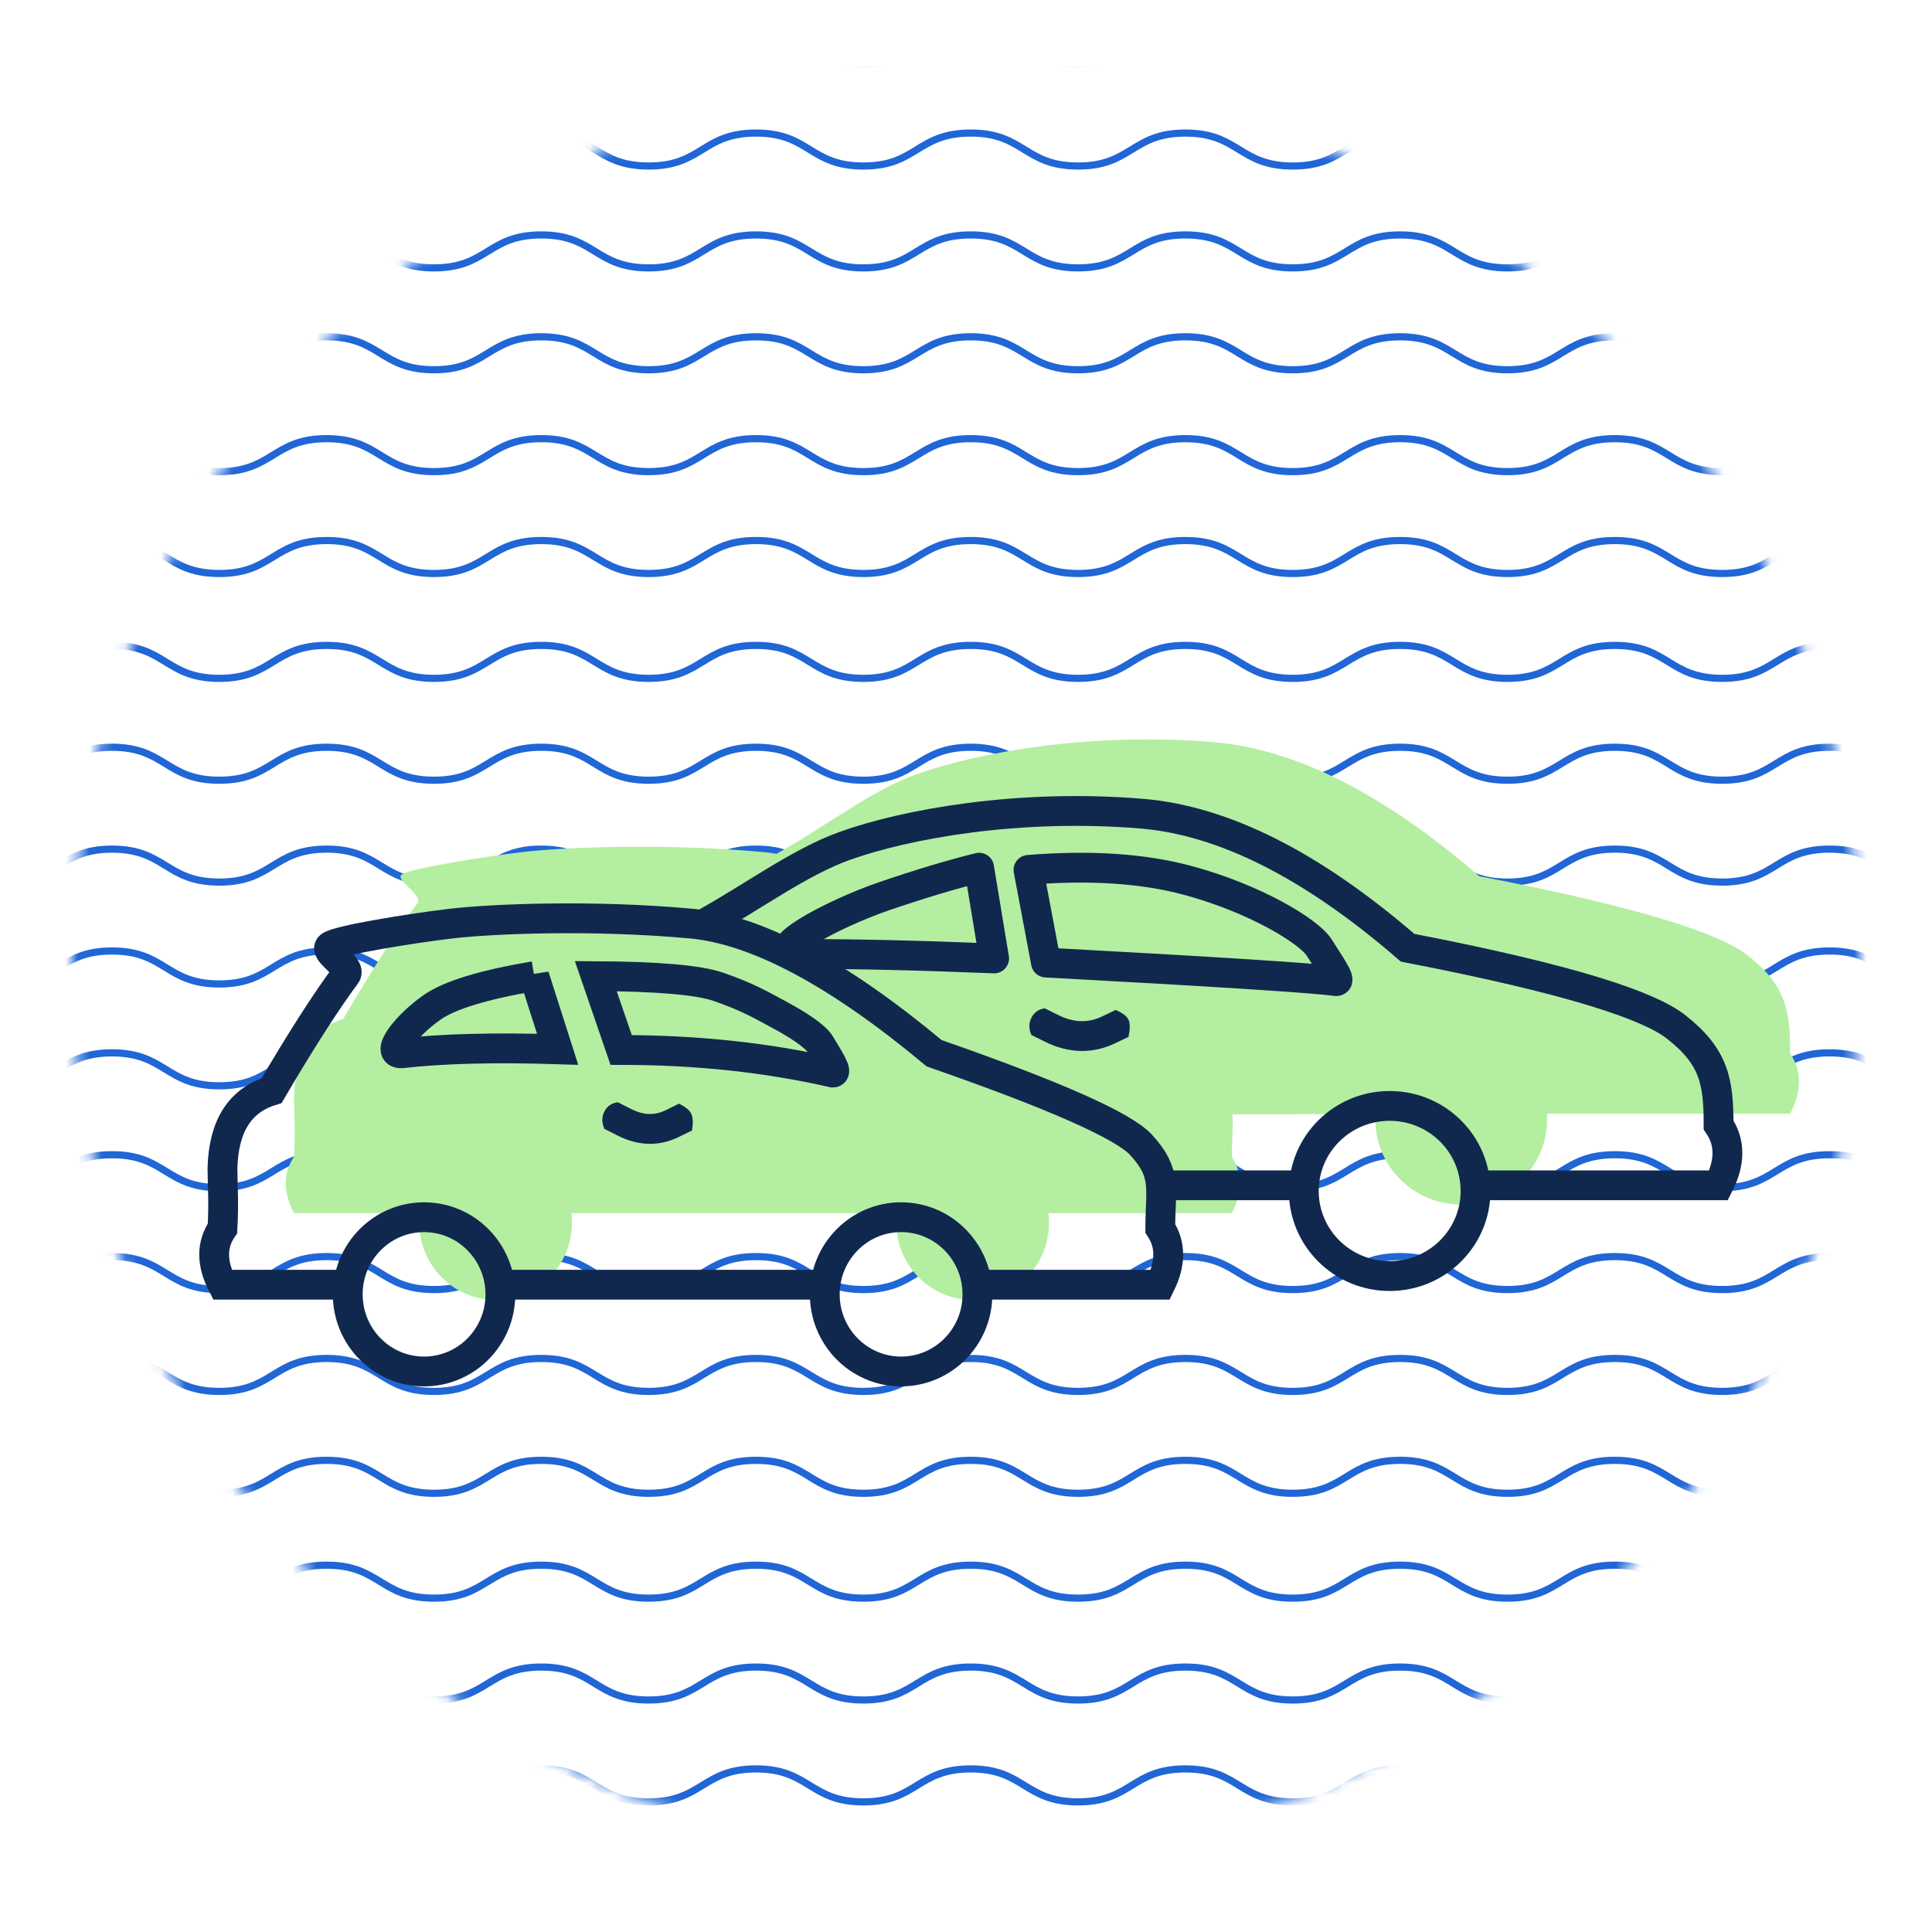 <svg width="162" height="162" xmlns="http://www.w3.org/2000/svg" xmlns:xlink="http://www.w3.org/1999/xlink"><defs><circle id="a" cx="75" cy="75" r="75"/></defs><g fill="none" fill-rule="evenodd"><g transform="translate(6 6)"><mask id="b" fill="#fff"><use xlink:href="#a"/></mask><g mask="url(#b)" stroke="#2066D6" stroke-width=".6"><path d="M-32.616-3.384c4.502 0 4.502 2.763 9.002 2.763 4.501 0 4.501-2.763 9.002-2.763 4.5 0 4.5 2.763 9.002 2.763 4.5 0 4.5-2.763 9-2.763s4.5 2.763 8.999 2.763c4.5 0 4.5-2.763 9-2.763 4.501 0 4.501 2.763 9.002 2.763 4.5 0 4.5-2.763 9-2.763s4.5 2.763 9 2.763 4.5-2.763 9.002-2.763c4.5 0 4.5 2.763 9 2.763s4.5-2.763 9.001-2.763c4.5 0 4.5 2.763 9.001 2.763 4.5 0 4.5-2.763 9-2.763 4.502 0 4.502 2.763 9.003 2.763 4.5 0 4.5-2.763 9.001-2.763 4.501 0 4.501 2.763 9.003 2.763 4.5 0 4.5-2.763 9-2.763 4.502 0 4.502 2.763 9.003 2.763s4.501-2.763 9.002-2.763 4.501 2.763 9.002 2.763c4.502 0 4.502-2.763 9.003-2.763 4.5 0 4.5 2.763 9.002 2.763 4.5 0 4.5-2.763 9.002-2.763 4.502 0 4.502 2.763 9.003 2.763 4.502 0 4.502-2.763 9.003-2.763s4.501 2.763 9.003 2.763c4.501 0 4.501-2.763 9.002-2.763s4.501 2.763 9.003 2.763c4.501 0 4.501-2.763 9.003-2.763s4.502 2.763 9.004 2.763c4.501 0 4.501-2.763 9.003-2.763s4.502 2.763 9.003 2.763 4.501-2.763 9.002-2.763c4.5 0 4.5 2.763 9.002 2.763 4.501 0 4.501-2.763 9.003-2.763s4.502 2.763 9.004 2.763c4.501 0 4.501-2.763 9.003-2.763s4.502 2.763 9.003 2.763c4.502 0 4.502-2.763 9.004-2.763s4.502 2.763 9.005 2.763c4.501 0 4.501-2.763 9.003-2.763s4.502 2.763 9.005 2.763c4.503 0 4.503-2.763 9.006-2.763 4.504 0 4.504 2.763 9.008 2.763 4.503 0 4.503-2.763 9.007-2.763M-32.616 5.157c4.502 0 4.502 2.764 9.002 2.764 4.501 0 4.501-2.764 9.002-2.764 4.5 0 4.5 2.764 9.002 2.764 4.5 0 4.5-2.764 9-2.764s4.5 2.764 8.999 2.764c4.5 0 4.5-2.764 9-2.764 4.501 0 4.501 2.764 9.002 2.764 4.5 0 4.5-2.764 9-2.764s4.5 2.764 9 2.764 4.5-2.764 9.002-2.764c4.5 0 4.5 2.764 9 2.764s4.5-2.764 9.001-2.764c4.5 0 4.5 2.764 9.001 2.764 4.5 0 4.5-2.764 9-2.764 4.502 0 4.502 2.764 9.003 2.764 4.5 0 4.5-2.764 9.001-2.764 4.501 0 4.501 2.764 9.003 2.764 4.5 0 4.5-2.764 9-2.764 4.502 0 4.502 2.764 9.003 2.764s4.501-2.764 9.002-2.764 4.501 2.764 9.002 2.764c4.502 0 4.502-2.764 9.003-2.764 4.5 0 4.5 2.764 9.002 2.764 4.5 0 4.5-2.764 9.002-2.764 4.502 0 4.502 2.764 9.003 2.764 4.502 0 4.502-2.764 9.003-2.764s4.501 2.764 9.003 2.764c4.501 0 4.501-2.764 9.002-2.764s4.501 2.764 9.003 2.764c4.501 0 4.501-2.764 9.003-2.764s4.502 2.764 9.004 2.764c4.501 0 4.501-2.764 9.003-2.764s4.502 2.764 9.003 2.764 4.501-2.764 9.002-2.764c4.5 0 4.5 2.764 9.002 2.764 4.501 0 4.501-2.764 9.003-2.764s4.502 2.764 9.004 2.764c4.501 0 4.501-2.764 9.003-2.764s4.502 2.764 9.003 2.764c4.502 0 4.502-2.764 9.004-2.764s4.502 2.764 9.005 2.764c4.501 0 4.501-2.764 9.003-2.764s4.502 2.764 9.005 2.764c4.503 0 4.503-2.764 9.006-2.764 4.504 0 4.504 2.764 9.008 2.764 4.503 0 4.503-2.764 9.007-2.764M-32.616 13.699c4.502 0 4.502 2.763 9.002 2.763 4.501 0 4.501-2.763 9.002-2.763 4.5 0 4.5 2.763 9.002 2.763 4.5 0 4.5-2.763 9-2.763s4.5 2.763 8.999 2.763c4.5 0 4.5-2.763 9-2.763 4.501 0 4.501 2.763 9.002 2.763 4.5 0 4.5-2.763 9-2.763s4.5 2.763 9 2.763 4.5-2.763 9.002-2.763c4.5 0 4.5 2.763 9 2.763s4.5-2.763 9.001-2.763c4.5 0 4.5 2.763 9.001 2.763 4.5 0 4.5-2.763 9-2.763 4.502 0 4.502 2.763 9.003 2.763 4.5 0 4.5-2.763 9.001-2.763 4.501 0 4.501 2.763 9.003 2.763 4.5 0 4.5-2.763 9-2.763 4.502 0 4.502 2.763 9.003 2.763s4.501-2.763 9.002-2.763 4.501 2.763 9.002 2.763c4.502 0 4.502-2.763 9.003-2.763 4.5 0 4.5 2.763 9.002 2.763 4.5 0 4.5-2.763 9.002-2.763 4.502 0 4.502 2.763 9.003 2.763 4.502 0 4.502-2.763 9.003-2.763s4.501 2.763 9.003 2.763c4.501 0 4.501-2.763 9.002-2.763s4.501 2.763 9.003 2.763c4.501 0 4.501-2.763 9.003-2.763s4.502 2.763 9.004 2.763c4.501 0 4.501-2.763 9.003-2.763s4.502 2.763 9.003 2.763 4.501-2.763 9.002-2.763c4.5 0 4.5 2.763 9.002 2.763 4.501 0 4.501-2.763 9.003-2.763s4.502 2.763 9.004 2.763c4.501 0 4.501-2.763 9.003-2.763s4.502 2.763 9.003 2.763c4.502 0 4.502-2.763 9.004-2.763s4.502 2.763 9.005 2.763c4.501 0 4.501-2.763 9.003-2.763s4.502 2.763 9.005 2.763c4.503 0 4.503-2.763 9.006-2.763 4.504 0 4.504 2.763 9.008 2.763 4.503 0 4.503-2.763 9.007-2.763M-32.616 22.24c4.502 0 4.502 2.764 9.002 2.764 4.501 0 4.501-2.763 9.002-2.763 4.5 0 4.5 2.763 9.002 2.763 4.5 0 4.5-2.763 9-2.763s4.5 2.763 8.999 2.763c4.5 0 4.5-2.763 9-2.763 4.501 0 4.501 2.763 9.002 2.763 4.5 0 4.5-2.763 9-2.763s4.5 2.763 9 2.763 4.5-2.763 9.002-2.763c4.5 0 4.5 2.763 9 2.763s4.5-2.763 9.001-2.763c4.5 0 4.5 2.763 9.001 2.763 4.5 0 4.5-2.763 9-2.763 4.502 0 4.502 2.763 9.003 2.763 4.5 0 4.5-2.763 9.001-2.763 4.501 0 4.501 2.763 9.003 2.763 4.5 0 4.5-2.763 9-2.763 4.502 0 4.502 2.763 9.003 2.763s4.501-2.763 9.002-2.763 4.501 2.763 9.002 2.763c4.502 0 4.502-2.763 9.003-2.763 4.5 0 4.5 2.763 9.002 2.763 4.5 0 4.5-2.763 9.002-2.763 4.502 0 4.502 2.763 9.003 2.763 4.502 0 4.502-2.763 9.003-2.763s4.501 2.763 9.003 2.763c4.501 0 4.501-2.763 9.002-2.763s4.501 2.763 9.003 2.763c4.501 0 4.501-2.763 9.003-2.763s4.502 2.763 9.004 2.763c4.501 0 4.501-2.763 9.003-2.763s4.502 2.763 9.003 2.763 4.501-2.763 9.002-2.763c4.5 0 4.5 2.763 9.002 2.763 4.501 0 4.501-2.763 9.003-2.763s4.502 2.763 9.004 2.763c4.501 0 4.501-2.763 9.003-2.763s4.502 2.763 9.003 2.763c4.502 0 4.502-2.763 9.004-2.763s4.502 2.763 9.005 2.763c4.501 0 4.501-2.763 9.003-2.763s4.502 2.763 9.005 2.763c4.503 0 4.503-2.763 9.006-2.763 4.504 0 4.504 2.763 9.008 2.763 4.503 0 4.503-2.763 9.007-2.763M-32.616 30.782c4.502 0 4.502 2.764 9.002 2.764 4.501 0 4.501-2.764 9.002-2.764 4.5 0 4.5 2.764 9.002 2.764 4.5 0 4.5-2.764 9-2.764s4.5 2.764 8.999 2.764c4.5 0 4.5-2.764 9-2.764 4.501 0 4.501 2.764 9.002 2.764 4.5 0 4.5-2.764 9-2.764s4.5 2.764 9 2.764 4.5-2.764 9.002-2.764c4.5 0 4.5 2.764 9 2.764s4.5-2.764 9.001-2.764c4.5 0 4.5 2.764 9.001 2.764 4.5 0 4.5-2.764 9-2.764 4.502 0 4.502 2.764 9.003 2.764 4.5 0 4.5-2.764 9.001-2.764 4.501 0 4.501 2.764 9.003 2.764 4.5 0 4.5-2.764 9-2.764 4.502 0 4.502 2.764 9.003 2.764s4.501-2.764 9.002-2.764 4.501 2.764 9.002 2.764c4.502 0 4.502-2.764 9.003-2.764 4.5 0 4.5 2.764 9.002 2.764 4.5 0 4.5-2.764 9.002-2.764 4.502 0 4.502 2.764 9.003 2.764 4.502 0 4.502-2.764 9.003-2.764s4.501 2.764 9.003 2.764c4.501 0 4.501-2.764 9.002-2.764s4.501 2.764 9.003 2.764c4.501 0 4.501-2.764 9.003-2.764s4.502 2.764 9.004 2.764c4.501 0 4.501-2.764 9.003-2.764s4.502 2.764 9.003 2.764 4.501-2.764 9.002-2.764c4.5 0 4.5 2.764 9.002 2.764 4.501 0 4.501-2.764 9.003-2.764s4.502 2.764 9.004 2.764c4.501 0 4.501-2.764 9.003-2.764s4.502 2.764 9.003 2.764c4.502 0 4.502-2.764 9.004-2.764s4.502 2.764 9.005 2.764c4.501 0 4.501-2.764 9.003-2.764s4.502 2.764 9.005 2.764c4.503 0 4.503-2.764 9.006-2.764 4.504 0 4.504 2.764 9.008 2.764 4.503 0 4.503-2.764 9.007-2.764M-32.616 39.324c4.502 0 4.502 2.763 9.002 2.763 4.501 0 4.501-2.763 9.002-2.763 4.5 0 4.5 2.763 9.002 2.763 4.5 0 4.5-2.763 9-2.763s4.5 2.763 8.999 2.763c4.5 0 4.5-2.763 9-2.763 4.501 0 4.501 2.763 9.002 2.763 4.5 0 4.5-2.763 9-2.763s4.5 2.763 9 2.763 4.5-2.763 9.002-2.763c4.5 0 4.5 2.763 9 2.763s4.5-2.763 9.001-2.763c4.5 0 4.5 2.763 9.001 2.763 4.5 0 4.5-2.763 9-2.763 4.502 0 4.502 2.763 9.003 2.763 4.5 0 4.5-2.763 9.001-2.763 4.501 0 4.501 2.763 9.003 2.763 4.5 0 4.5-2.763 9-2.763 4.502 0 4.502 2.763 9.003 2.763s4.501-2.763 9.002-2.763 4.501 2.763 9.002 2.763c4.502 0 4.502-2.763 9.003-2.763 4.5 0 4.5 2.763 9.002 2.763 4.5 0 4.5-2.763 9.002-2.763 4.502 0 4.502 2.763 9.003 2.763 4.502 0 4.502-2.763 9.003-2.763s4.501 2.763 9.003 2.763c4.501 0 4.501-2.763 9.002-2.763s4.501 2.763 9.003 2.763c4.501 0 4.501-2.763 9.003-2.763s4.502 2.763 9.004 2.763c4.501 0 4.501-2.763 9.003-2.763s4.502 2.763 9.003 2.763 4.501-2.763 9.002-2.763c4.5 0 4.5 2.763 9.002 2.763 4.501 0 4.501-2.763 9.003-2.763s4.502 2.763 9.004 2.763c4.501 0 4.501-2.763 9.003-2.763s4.502 2.763 9.003 2.763c4.502 0 4.502-2.763 9.004-2.763s4.502 2.763 9.005 2.763c4.501 0 4.501-2.763 9.003-2.763s4.502 2.763 9.005 2.763c4.503 0 4.503-2.763 9.006-2.763 4.504 0 4.504 2.763 9.008 2.763 4.503 0 4.503-2.763 9.007-2.763M-32.616 48.117c4.502 0 4.502 2.763 9.002 2.763 4.501 0 4.501-2.763 9.002-2.763 4.5 0 4.5 2.763 9.002 2.763 4.5 0 4.5-2.763 9-2.763s4.5 2.763 8.999 2.763c4.5 0 4.5-2.763 9-2.763 4.501 0 4.501 2.763 9.002 2.763 4.5 0 4.5-2.763 9-2.763s4.5 2.763 9 2.763 4.5-2.763 9.002-2.763c4.5 0 4.5 2.763 9 2.763s4.5-2.763 9.001-2.763c4.5 0 4.5 2.763 9.001 2.763 4.5 0 4.5-2.763 9-2.763 4.502 0 4.502 2.763 9.003 2.763 4.5 0 4.5-2.763 9.001-2.763 4.501 0 4.501 2.763 9.003 2.763 4.5 0 4.5-2.763 9-2.763 4.502 0 4.502 2.763 9.003 2.763s4.501-2.763 9.002-2.763 4.501 2.763 9.002 2.763c4.502 0 4.502-2.763 9.003-2.763 4.5 0 4.5 2.763 9.002 2.763 4.5 0 4.5-2.763 9.002-2.763 4.502 0 4.502 2.763 9.003 2.763 4.502 0 4.502-2.763 9.003-2.763s4.501 2.763 9.003 2.763c4.501 0 4.501-2.763 9.002-2.763s4.501 2.763 9.003 2.763c4.501 0 4.501-2.763 9.003-2.763s4.502 2.763 9.004 2.763c4.501 0 4.501-2.763 9.003-2.763s4.502 2.763 9.003 2.763 4.501-2.763 9.002-2.763c4.5 0 4.5 2.763 9.002 2.763 4.501 0 4.501-2.763 9.003-2.763s4.502 2.763 9.004 2.763c4.501 0 4.501-2.763 9.003-2.763s4.502 2.763 9.003 2.763c4.502 0 4.502-2.763 9.004-2.763s4.502 2.763 9.005 2.763c4.501 0 4.501-2.763 9.003-2.763s4.502 2.763 9.005 2.763c4.503 0 4.503-2.763 9.006-2.763 4.504 0 4.504 2.763 9.008 2.763 4.503 0 4.503-2.763 9.007-2.763M-32.616 56.658c4.502 0 4.502 2.764 9.002 2.764 4.501 0 4.501-2.764 9.002-2.764 4.5 0 4.5 2.764 9.002 2.764 4.5 0 4.5-2.764 9-2.764s4.5 2.764 8.999 2.764c4.5 0 4.5-2.764 9-2.764 4.501 0 4.501 2.764 9.002 2.764 4.5 0 4.5-2.764 9-2.764s4.5 2.764 9 2.764 4.5-2.764 9.002-2.764c4.5 0 4.5 2.764 9 2.764s4.5-2.764 9.001-2.764c4.5 0 4.5 2.764 9.001 2.764 4.5 0 4.5-2.764 9-2.764 4.502 0 4.502 2.764 9.003 2.764 4.5 0 4.5-2.764 9.001-2.764 4.501 0 4.501 2.764 9.003 2.764 4.5 0 4.5-2.764 9-2.764 4.502 0 4.502 2.764 9.003 2.764s4.501-2.764 9.002-2.764 4.501 2.764 9.002 2.764c4.502 0 4.502-2.764 9.003-2.764 4.5 0 4.5 2.764 9.002 2.764 4.5 0 4.5-2.764 9.002-2.764 4.502 0 4.502 2.764 9.003 2.764 4.502 0 4.502-2.764 9.003-2.764s4.501 2.764 9.003 2.764c4.501 0 4.501-2.764 9.002-2.764s4.501 2.764 9.003 2.764c4.501 0 4.501-2.764 9.003-2.764s4.502 2.764 9.004 2.764c4.501 0 4.501-2.764 9.003-2.764s4.502 2.764 9.003 2.764 4.501-2.764 9.002-2.764c4.5 0 4.5 2.764 9.002 2.764 4.501 0 4.501-2.764 9.003-2.764s4.502 2.764 9.004 2.764c4.501 0 4.501-2.764 9.003-2.764s4.502 2.764 9.003 2.764c4.502 0 4.502-2.764 9.004-2.764s4.502 2.764 9.005 2.764c4.501 0 4.501-2.764 9.003-2.764s4.502 2.764 9.005 2.764c4.503 0 4.503-2.764 9.006-2.764 4.504 0 4.504 2.764 9.008 2.764 4.503 0 4.503-2.764 9.007-2.764M-32.616 125.242c4.502 0 4.502 2.764 9.002 2.764 4.501 0 4.501-2.764 9.002-2.764 4.5 0 4.5 2.764 9.002 2.764 4.5 0 4.5-2.764 9-2.764s4.5 2.764 8.999 2.764c4.5 0 4.5-2.764 9-2.764 4.501 0 4.501 2.764 9.002 2.764 4.5 0 4.5-2.764 9-2.764s4.5 2.764 9 2.764 4.5-2.764 9.002-2.764c4.5 0 4.5 2.764 9 2.764s4.5-2.764 9.001-2.764c4.5 0 4.5 2.764 9.001 2.764 4.5 0 4.5-2.764 9-2.764 4.502 0 4.502 2.764 9.003 2.764 4.5 0 4.5-2.764 9.001-2.764 4.501 0 4.501 2.764 9.003 2.764 4.5 0 4.5-2.764 9-2.764 4.502 0 4.502 2.764 9.003 2.764s4.501-2.764 9.002-2.764 4.501 2.764 9.002 2.764c4.502 0 4.502-2.764 9.003-2.764 4.5 0 4.5 2.764 9.002 2.764 4.5 0 4.5-2.764 9.002-2.764 4.502 0 4.502 2.764 9.003 2.764 4.502 0 4.502-2.764 9.003-2.764s4.501 2.764 9.003 2.764c4.501 0 4.501-2.764 9.002-2.764s4.501 2.764 9.003 2.764c4.501 0 4.501-2.764 9.003-2.764s4.502 2.764 9.004 2.764c4.501 0 4.501-2.764 9.003-2.764s4.502 2.764 9.003 2.764 4.501-2.764 9.002-2.764c4.5 0 4.5 2.764 9.002 2.764 4.501 0 4.501-2.764 9.003-2.764s4.502 2.764 9.004 2.764c4.501 0 4.501-2.764 9.003-2.764s4.502 2.764 9.003 2.764c4.502 0 4.502-2.764 9.004-2.764s4.502 2.764 9.005 2.764c4.501 0 4.501-2.764 9.003-2.764s4.502 2.764 9.005 2.764c4.503 0 4.503-2.764 9.006-2.764 4.504 0 4.504 2.764 9.008 2.764 4.503 0 4.503-2.764 9.007-2.764M-32.616 65.2c4.502 0 4.502 2.763 9.002 2.763 4.501 0 4.501-2.763 9.002-2.763 4.5 0 4.5 2.763 9.002 2.763 4.5 0 4.5-2.763 9-2.763s4.5 2.763 8.999 2.763c4.5 0 4.5-2.763 9-2.763 4.501 0 4.501 2.763 9.002 2.763 4.5 0 4.5-2.763 9-2.763s4.5 2.763 9 2.763 4.5-2.763 9.002-2.763c4.5 0 4.5 2.763 9 2.763s4.5-2.763 9.001-2.763c4.5 0 4.5 2.763 9.001 2.763 4.5 0 4.5-2.763 9-2.763 4.502 0 4.502 2.763 9.003 2.763 4.5 0 4.5-2.763 9.001-2.763 4.501 0 4.501 2.763 9.003 2.763 4.5 0 4.5-2.763 9-2.763 4.502 0 4.502 2.763 9.003 2.763s4.501-2.763 9.002-2.763 4.501 2.763 9.002 2.763c4.502 0 4.502-2.763 9.003-2.763 4.5 0 4.5 2.763 9.002 2.763 4.5 0 4.5-2.763 9.002-2.763 4.502 0 4.502 2.763 9.003 2.763 4.502 0 4.502-2.763 9.003-2.763s4.501 2.763 9.003 2.763c4.501 0 4.501-2.763 9.002-2.763s4.501 2.763 9.003 2.763c4.501 0 4.501-2.763 9.003-2.763s4.502 2.763 9.004 2.763c4.501 0 4.501-2.763 9.003-2.763s4.502 2.763 9.003 2.763 4.501-2.763 9.002-2.763c4.5 0 4.5 2.763 9.002 2.763 4.501 0 4.501-2.763 9.003-2.763s4.502 2.763 9.004 2.763c4.501 0 4.501-2.763 9.003-2.763s4.502 2.763 9.003 2.763c4.502 0 4.502-2.763 9.004-2.763s4.502 2.763 9.005 2.763c4.501 0 4.501-2.763 9.003-2.763s4.502 2.763 9.005 2.763c4.503 0 4.503-2.763 9.006-2.763 4.504 0 4.504 2.763 9.008 2.763 4.503 0 4.503-2.763 9.007-2.763M-32.616 133.784c4.502 0 4.502 2.763 9.002 2.763 4.501 0 4.501-2.763 9.002-2.763 4.5 0 4.5 2.763 9.002 2.763 4.5 0 4.5-2.763 9-2.763s4.5 2.763 8.999 2.763c4.5 0 4.5-2.763 9-2.763 4.501 0 4.501 2.763 9.002 2.763 4.5 0 4.5-2.763 9-2.763s4.5 2.763 9 2.763 4.5-2.763 9.002-2.763c4.5 0 4.5 2.763 9 2.763s4.5-2.763 9.001-2.763c4.5 0 4.5 2.763 9.001 2.763 4.5 0 4.5-2.763 9-2.763 4.502 0 4.502 2.763 9.003 2.763 4.5 0 4.5-2.763 9.001-2.763 4.501 0 4.501 2.763 9.003 2.763 4.5 0 4.5-2.763 9-2.763 4.502 0 4.502 2.763 9.003 2.763s4.501-2.763 9.002-2.763 4.501 2.763 9.002 2.763c4.502 0 4.502-2.763 9.003-2.763 4.5 0 4.5 2.763 9.002 2.763 4.5 0 4.5-2.763 9.002-2.763 4.502 0 4.502 2.763 9.003 2.763 4.502 0 4.502-2.763 9.003-2.763s4.501 2.763 9.003 2.763c4.501 0 4.501-2.763 9.002-2.763s4.501 2.763 9.003 2.763c4.501 0 4.501-2.763 9.003-2.763s4.502 2.763 9.004 2.763c4.501 0 4.501-2.763 9.003-2.763s4.502 2.763 9.003 2.763 4.501-2.763 9.002-2.763c4.5 0 4.5 2.763 9.002 2.763 4.501 0 4.501-2.763 9.003-2.763s4.502 2.763 9.004 2.763c4.501 0 4.501-2.763 9.003-2.763s4.502 2.763 9.003 2.763c4.502 0 4.502-2.763 9.004-2.763s4.502 2.763 9.005 2.763c4.501 0 4.501-2.763 9.003-2.763s4.502 2.763 9.005 2.763c4.503 0 4.503-2.763 9.006-2.763 4.504 0 4.504 2.763 9.008 2.763 4.503 0 4.503-2.763 9.007-2.763M-32.616 73.741c4.502 0 4.502 2.764 9.002 2.764 4.501 0 4.501-2.764 9.002-2.764 4.5 0 4.5 2.764 9.002 2.764 4.5 0 4.5-2.764 9-2.764s4.5 2.764 8.999 2.764c4.5 0 4.5-2.764 9-2.764 4.501 0 4.501 2.764 9.002 2.764 4.5 0 4.5-2.764 9-2.764s4.5 2.764 9 2.764 4.5-2.764 9.002-2.764c4.5 0 4.5 2.764 9 2.764s4.5-2.764 9.001-2.764c4.5 0 4.5 2.764 9.001 2.764 4.5 0 4.5-2.764 9-2.764 4.502 0 4.502 2.764 9.003 2.764 4.5 0 4.5-2.764 9.001-2.764 4.501 0 4.501 2.764 9.003 2.764 4.5 0 4.5-2.764 9-2.764 4.502 0 4.502 2.764 9.003 2.764s4.501-2.764 9.002-2.764 4.501 2.764 9.002 2.764c4.502 0 4.502-2.764 9.003-2.764 4.5 0 4.5 2.764 9.002 2.764 4.5 0 4.5-2.764 9.002-2.764 4.502 0 4.502 2.764 9.003 2.764 4.502 0 4.502-2.764 9.003-2.764s4.501 2.764 9.003 2.764c4.501 0 4.501-2.764 9.002-2.764s4.501 2.764 9.003 2.764c4.501 0 4.501-2.764 9.003-2.764s4.502 2.764 9.004 2.764c4.501 0 4.501-2.764 9.003-2.764s4.502 2.764 9.003 2.764 4.501-2.764 9.002-2.764c4.5 0 4.5 2.764 9.002 2.764 4.501 0 4.501-2.764 9.003-2.764s4.502 2.764 9.004 2.764c4.501 0 4.501-2.764 9.003-2.764s4.502 2.764 9.003 2.764c4.502 0 4.502-2.764 9.004-2.764s4.502 2.764 9.005 2.764c4.501 0 4.501-2.764 9.003-2.764s4.502 2.764 9.005 2.764c4.503 0 4.503-2.764 9.006-2.764 4.504 0 4.504 2.764 9.008 2.764 4.503 0 4.503-2.764 9.007-2.764M-32.616 142.325c4.502 0 4.502 2.764 9.002 2.764 4.501 0 4.501-2.764 9.002-2.764 4.5 0 4.5 2.764 9.002 2.764 4.5 0 4.5-2.764 9-2.764s4.5 2.764 8.999 2.764c4.5 0 4.5-2.764 9-2.764 4.501 0 4.501 2.764 9.002 2.764 4.5 0 4.5-2.764 9-2.764s4.5 2.764 9 2.764 4.5-2.764 9.002-2.764c4.5 0 4.5 2.764 9 2.764s4.5-2.764 9.001-2.764c4.5 0 4.5 2.764 9.001 2.764 4.5 0 4.5-2.764 9-2.764 4.502 0 4.502 2.764 9.003 2.764 4.5 0 4.5-2.764 9.001-2.764 4.501 0 4.501 2.764 9.003 2.764 4.5 0 4.5-2.764 9-2.764 4.502 0 4.502 2.764 9.003 2.764s4.501-2.764 9.002-2.764 4.501 2.764 9.002 2.764c4.502 0 4.502-2.764 9.003-2.764 4.5 0 4.5 2.764 9.002 2.764 4.5 0 4.5-2.764 9.002-2.764 4.502 0 4.502 2.764 9.003 2.764 4.502 0 4.502-2.764 9.003-2.764s4.501 2.764 9.003 2.764c4.501 0 4.501-2.764 9.002-2.764s4.501 2.764 9.003 2.764c4.501 0 4.501-2.764 9.003-2.764s4.502 2.764 9.004 2.764c4.501 0 4.501-2.764 9.003-2.764s4.502 2.764 9.003 2.764 4.501-2.764 9.002-2.764c4.5 0 4.5 2.764 9.002 2.764 4.501 0 4.501-2.764 9.003-2.764s4.502 2.764 9.004 2.764c4.501 0 4.501-2.764 9.003-2.764s4.502 2.764 9.003 2.764c4.502 0 4.502-2.764 9.004-2.764s4.502 2.764 9.005 2.764c4.501 0 4.501-2.764 9.003-2.764s4.502 2.764 9.005 2.764c4.503 0 4.503-2.764 9.006-2.764 4.504 0 4.504 2.764 9.008 2.764 4.503 0 4.503-2.764 9.007-2.764M-32.616 82.283c4.502 0 4.502 2.763 9.002 2.763 4.501 0 4.501-2.763 9.002-2.763 4.5 0 4.5 2.763 9.002 2.763 4.5 0 4.5-2.763 9-2.763s4.5 2.763 8.999 2.763c4.5 0 4.5-2.763 9-2.763 4.501 0 4.501 2.763 9.002 2.763 4.5 0 4.5-2.763 9-2.763s4.5 2.763 9 2.763 4.5-2.763 9.002-2.763c4.5 0 4.5 2.763 9 2.763s4.5-2.763 9.001-2.763c4.5 0 4.5 2.763 9.001 2.763 4.5 0 4.5-2.763 9-2.763 4.502 0 4.502 2.763 9.003 2.763 4.5 0 4.5-2.763 9.001-2.763 4.501 0 4.501 2.763 9.003 2.763 4.5 0 4.5-2.763 9-2.763 4.502 0 4.502 2.763 9.003 2.763s4.501-2.763 9.002-2.763 4.501 2.763 9.002 2.763c4.502 0 4.502-2.763 9.003-2.763 4.5 0 4.5 2.763 9.002 2.763 4.5 0 4.5-2.763 9.002-2.763 4.502 0 4.502 2.763 9.003 2.763 4.502 0 4.502-2.763 9.003-2.763s4.501 2.763 9.003 2.763c4.501 0 4.501-2.763 9.002-2.763s4.501 2.763 9.003 2.763c4.501 0 4.501-2.763 9.003-2.763s4.502 2.763 9.004 2.763c4.501 0 4.501-2.763 9.003-2.763s4.502 2.763 9.003 2.763 4.501-2.763 9.002-2.763c4.5 0 4.5 2.763 9.002 2.763 4.501 0 4.501-2.763 9.003-2.763s4.502 2.763 9.004 2.763c4.501 0 4.501-2.763 9.003-2.763s4.502 2.763 9.003 2.763c4.502 0 4.502-2.763 9.004-2.763s4.502 2.763 9.005 2.763c4.501 0 4.501-2.763 9.003-2.763s4.502 2.763 9.005 2.763c4.503 0 4.503-2.763 9.006-2.763 4.504 0 4.504 2.763 9.008 2.763 4.503 0 4.503-2.763 9.007-2.763M-32.616 150.867c4.502 0 4.502 2.763 9.002 2.763 4.501 0 4.501-2.763 9.002-2.763 4.5 0 4.5 2.763 9.002 2.763 4.5 0 4.5-2.763 9-2.763s4.5 2.763 8.999 2.763c4.5 0 4.5-2.763 9-2.763 4.501 0 4.501 2.763 9.002 2.763 4.5 0 4.5-2.763 9-2.763s4.5 2.763 9 2.763 4.5-2.763 9.002-2.763c4.5 0 4.5 2.763 9 2.763s4.5-2.763 9.001-2.763c4.5 0 4.5 2.763 9.001 2.763 4.5 0 4.5-2.763 9-2.763 4.502 0 4.502 2.763 9.003 2.763 4.5 0 4.5-2.763 9.001-2.763 4.501 0 4.501 2.763 9.003 2.763 4.5 0 4.5-2.763 9-2.763 4.502 0 4.502 2.763 9.003 2.763s4.501-2.763 9.002-2.763 4.501 2.763 9.002 2.763c4.502 0 4.502-2.763 9.003-2.763 4.5 0 4.5 2.763 9.002 2.763 4.5 0 4.5-2.763 9.002-2.763 4.502 0 4.502 2.763 9.003 2.763 4.502 0 4.502-2.763 9.003-2.763s4.501 2.763 9.003 2.763c4.501 0 4.501-2.763 9.002-2.763s4.501 2.763 9.003 2.763c4.501 0 4.501-2.763 9.003-2.763s4.502 2.763 9.004 2.763c4.501 0 4.501-2.763 9.003-2.763s4.502 2.763 9.003 2.763 4.501-2.763 9.002-2.763c4.5 0 4.5 2.763 9.002 2.763 4.501 0 4.501-2.763 9.003-2.763s4.502 2.763 9.004 2.763c4.501 0 4.501-2.763 9.003-2.763s4.502 2.763 9.003 2.763c4.502 0 4.502-2.763 9.004-2.763s4.502 2.763 9.005 2.763c4.501 0 4.501-2.763 9.003-2.763s4.502 2.763 9.005 2.763c4.503 0 4.503-2.763 9.006-2.763 4.504 0 4.504 2.763 9.008 2.763 4.503 0 4.503-2.763 9.007-2.763M-32.616 90.825c4.502 0 4.502 2.763 9.002 2.763 4.501 0 4.501-2.763 9.002-2.763 4.5 0 4.5 2.763 9.002 2.763 4.5 0 4.5-2.763 9-2.763s4.5 2.763 8.999 2.763c4.5 0 4.5-2.763 9-2.763 4.501 0 4.501 2.763 9.002 2.763 4.5 0 4.5-2.763 9-2.763s4.5 2.763 9 2.763 4.5-2.763 9.002-2.763c4.5 0 4.5 2.763 9 2.763s4.5-2.763 9.001-2.763c4.5 0 4.5 2.763 9.001 2.763 4.5 0 4.5-2.763 9-2.763 4.502 0 4.502 2.763 9.003 2.763 4.5 0 4.5-2.763 9.001-2.763 4.501 0 4.501 2.763 9.003 2.763 4.5 0 4.5-2.763 9-2.763 4.502 0 4.502 2.763 9.003 2.763s4.501-2.763 9.002-2.763 4.501 2.763 9.002 2.763c4.502 0 4.502-2.763 9.003-2.763 4.5 0 4.5 2.763 9.002 2.763 4.5 0 4.5-2.763 9.002-2.763 4.502 0 4.502 2.763 9.003 2.763 4.502 0 4.502-2.763 9.003-2.763s4.501 2.763 9.003 2.763c4.501 0 4.501-2.763 9.002-2.763s4.501 2.763 9.003 2.763c4.501 0 4.501-2.763 9.003-2.763s4.502 2.763 9.004 2.763c4.501 0 4.501-2.763 9.003-2.763s4.502 2.763 9.003 2.763 4.501-2.763 9.002-2.763c4.5 0 4.5 2.763 9.002 2.763 4.501 0 4.501-2.763 9.003-2.763s4.502 2.763 9.004 2.763c4.501 0 4.501-2.763 9.003-2.763s4.502 2.763 9.003 2.763c4.502 0 4.502-2.763 9.004-2.763s4.502 2.763 9.005 2.763c4.501 0 4.501-2.763 9.003-2.763s4.502 2.763 9.005 2.763c4.503 0 4.503-2.763 9.006-2.763 4.504 0 4.504 2.763 9.008 2.763 4.503 0 4.503-2.763 9.007-2.763M-32.616 99.366c4.502 0 4.502 2.764 9.002 2.764 4.501 0 4.501-2.764 9.002-2.764 4.5 0 4.5 2.764 9.002 2.764 4.5 0 4.5-2.764 9-2.764s4.5 2.764 8.999 2.764c4.5 0 4.5-2.764 9-2.764 4.501 0 4.501 2.764 9.002 2.764 4.5 0 4.5-2.764 9-2.764s4.5 2.764 9 2.764 4.5-2.764 9.002-2.764c4.5 0 4.5 2.764 9 2.764s4.5-2.764 9.001-2.764c4.5 0 4.5 2.764 9.001 2.764 4.5 0 4.5-2.764 9-2.764 4.502 0 4.502 2.764 9.003 2.764 4.5 0 4.5-2.764 9.001-2.764 4.501 0 4.501 2.764 9.003 2.764 4.5 0 4.5-2.764 9-2.764 4.502 0 4.502 2.764 9.003 2.764s4.501-2.764 9.002-2.764 4.501 2.764 9.002 2.764c4.502 0 4.502-2.764 9.003-2.764 4.5 0 4.5 2.764 9.002 2.764 4.5 0 4.5-2.764 9.002-2.764 4.502 0 4.502 2.764 9.003 2.764 4.502 0 4.502-2.764 9.003-2.764s4.501 2.764 9.003 2.764c4.501 0 4.501-2.764 9.002-2.764s4.501 2.764 9.003 2.764c4.501 0 4.501-2.764 9.003-2.764s4.502 2.764 9.004 2.764c4.501 0 4.501-2.764 9.003-2.764s4.502 2.764 9.003 2.764 4.501-2.764 9.002-2.764c4.5 0 4.5 2.764 9.002 2.764 4.501 0 4.501-2.764 9.003-2.764s4.502 2.764 9.004 2.764c4.501 0 4.501-2.764 9.003-2.764s4.502 2.764 9.003 2.764c4.502 0 4.502-2.764 9.004-2.764s4.502 2.764 9.005 2.764c4.501 0 4.501-2.764 9.003-2.764s4.502 2.764 9.005 2.764c4.503 0 4.503-2.764 9.006-2.764 4.504 0 4.504 2.764 9.008 2.764 4.503 0 4.503-2.764 9.007-2.764M-32.616 107.908c4.502 0 4.502 2.763 9.002 2.763 4.501 0 4.501-2.763 9.002-2.763 4.5 0 4.5 2.763 9.002 2.763 4.5 0 4.5-2.763 9-2.763s4.5 2.763 8.999 2.763c4.5 0 4.5-2.763 9-2.763 4.501 0 4.501 2.763 9.002 2.763 4.5 0 4.5-2.763 9-2.763s4.5 2.763 9 2.763 4.5-2.763 9.002-2.763c4.5 0 4.5 2.763 9 2.763s4.5-2.763 9.001-2.763c4.5 0 4.5 2.763 9.001 2.763 4.5 0 4.5-2.763 9-2.763 4.502 0 4.502 2.763 9.003 2.763 4.5 0 4.5-2.763 9.001-2.763 4.501 0 4.501 2.763 9.003 2.763 4.5 0 4.5-2.763 9-2.763 4.502 0 4.502 2.763 9.003 2.763s4.501-2.763 9.002-2.763 4.501 2.763 9.002 2.763c4.502 0 4.502-2.763 9.003-2.763 4.5 0 4.5 2.763 9.002 2.763 4.5 0 4.5-2.763 9.002-2.763 4.502 0 4.502 2.763 9.003 2.763 4.502 0 4.502-2.763 9.003-2.763s4.501 2.763 9.003 2.763c4.501 0 4.501-2.763 9.002-2.763s4.501 2.763 9.003 2.763c4.501 0 4.501-2.763 9.003-2.763s4.502 2.763 9.004 2.763c4.501 0 4.501-2.763 9.003-2.763s4.502 2.763 9.003 2.763 4.501-2.763 9.002-2.763c4.5 0 4.5 2.763 9.002 2.763 4.501 0 4.501-2.763 9.003-2.763s4.502 2.763 9.004 2.763c4.501 0 4.501-2.763 9.003-2.763s4.502 2.763 9.003 2.763c4.502 0 4.502-2.763 9.004-2.763s4.502 2.763 9.005 2.763c4.501 0 4.501-2.763 9.003-2.763s4.502 2.763 9.005 2.763c4.503 0 4.503-2.763 9.006-2.763 4.504 0 4.504 2.763 9.008 2.763 4.503 0 4.503-2.763 9.007-2.763M-32.616 116.45c4.502 0 4.502 2.763 9.002 2.763 4.501 0 4.501-2.764 9.002-2.764 4.5 0 4.5 2.764 9.002 2.764 4.5 0 4.5-2.764 9-2.764s4.5 2.764 8.999 2.764c4.5 0 4.5-2.764 9-2.764 4.501 0 4.501 2.764 9.002 2.764 4.5 0 4.5-2.764 9-2.764s4.5 2.764 9 2.764 4.5-2.764 9.002-2.764c4.5 0 4.5 2.764 9 2.764s4.5-2.764 9.001-2.764c4.5 0 4.5 2.764 9.001 2.764 4.5 0 4.5-2.764 9-2.764 4.502 0 4.502 2.764 9.003 2.764 4.5 0 4.5-2.764 9.001-2.764 4.501 0 4.501 2.764 9.003 2.764 4.5 0 4.5-2.764 9-2.764 4.502 0 4.502 2.764 9.003 2.764s4.501-2.764 9.002-2.764 4.501 2.764 9.002 2.764c4.502 0 4.502-2.764 9.003-2.764 4.5 0 4.5 2.764 9.002 2.764 4.5 0 4.5-2.764 9.002-2.764 4.502 0 4.502 2.764 9.003 2.764 4.502 0 4.502-2.764 9.003-2.764s4.501 2.764 9.003 2.764c4.501 0 4.501-2.764 9.002-2.764s4.501 2.764 9.003 2.764c4.501 0 4.501-2.764 9.003-2.764s4.502 2.764 9.004 2.764c4.501 0 4.501-2.764 9.003-2.764s4.502 2.764 9.003 2.764 4.501-2.764 9.002-2.764c4.5 0 4.5 2.764 9.002 2.764 4.501 0 4.501-2.764 9.003-2.764s4.502 2.764 9.004 2.764c4.501 0 4.501-2.764 9.003-2.764s4.502 2.764 9.003 2.764c4.502 0 4.502-2.764 9.004-2.764s4.502 2.764 9.005 2.764c4.501 0 4.501-2.764 9.003-2.764s4.502 2.764 9.005 2.764c4.503 0 4.503-2.764 9.006-2.764 4.504 0 4.504 2.764 9.008 2.764 4.503 0 4.503-2.764 9.007-2.764"/></g></g><g fill="#B4EEA1"><g transform="translate(23.958 71)"><path d="M24.06 30.723H50.91 24.061zm40.076 0h15.198c.888-1.794.888-3.367 0-4.718 0-3.385.6-4.577-1.6-6.993-1.466-1.61-7.253-4.175-17.361-7.695C52.288 4.577 45.497.952 40 .445c-8.246-.76-16.74-.401-20.133 0-3.393.402-9.43 1.383-10.131 1.885-.63.452 1.813 1.72 1.314 2.393-1.691 2.281-3.77 5.524-6.237 9.729-2.659.815-4.03 2.985-4.117 6.51 0 1.357.13 2.828 0 5.043-.928 1.351-.928 2.924 0 4.718h10.213"/><ellipse cx="17.6" cy="31.532" rx="6.4" ry="6.468"/><ellipse cx="57.6" cy="31.532" rx="6.4" ry="6.468"/></g><g transform="translate(64.958 62)"><path d="M65.422 31.39h19.724c.988-1.924.988-3.611 0-5.06 0-3.63-.352-5.727-3.603-8.255-2.167-1.686-8.378-3.887-22.472-6.604C51.076 4.548 43.649.8 36.79.228c-10.287-.86-19.798.858-24.941 2.71C8.046 4.305 4.182 7.372 0 9.68V31.5l65.422-.11z"/><ellipse cx="57.567" cy="31.866" rx="7.2" ry="7.134"/></g></g><g transform="translate(17.958 77)"><path d="M24.06 30.723H50.91 24.061zm40.076 0h15.198c.888-1.794.888-3.367 0-4.718 0-3.385.6-4.577-1.6-6.993-1.466-1.61-7.253-4.175-17.361-7.695C52.288 4.577 45.497.952 40 .445c-8.246-.76-16.74-.401-20.133 0-3.393.402-9.43 1.383-10.131 1.885-.63.452 1.813 1.72 1.314 2.393-1.691 2.281-3.77 5.524-6.237 9.729-2.659.815-4.03 2.985-4.117 6.51 0 1.357.13 2.828 0 5.043-.928 1.351-.928 2.924 0 4.718h10.213" stroke="#11284E" stroke-width="2.5"/><path d="M26.839 4.851c-4.239.718-7.09 1.587-8.553 2.607-2.195 1.531-4.01 3.912-2.573 3.86 3.447-.39 7.81-.502 13.087-.334L26.839 4.85zM32 4.851c5.21.028 8.636.326 10.278.894 2.462.852 3.572 1.516 5.238 2.415 1.4.756 2.872 1.695 3.297 2.395.811 1.336 1.47 2.381 1.063 2.381-5.516-1.263-11.433-1.895-17.75-1.895L32 4.851z" stroke="#11284E" stroke-width="2.5"/><ellipse stroke="#11284E" stroke-width="2.5" cx="17.6" cy="31.532" rx="6.4" ry="6.468"/><ellipse stroke="#11284E" stroke-width="2.5" cx="57.6" cy="31.532" rx="6.4" ry="6.468"/><path d="M33.834 18.22c1.723.874 3.468.923 5.113.121l1.124-.547c.1-.638.077-1.11-.071-1.413-.148-.304-.49-.582-1.024-.835l-1.123.548c-.925.45-1.847.424-2.887-.103l-1.115-.566c-.525.066-.902.324-1.131.776-.23.45-.23.935 0 1.453l1.114.566z" fill="#11284E" fill-rule="nonzero"/></g><g transform="translate(58.958 68)"><path d="M38.329 31.39h12.038m15.055 0h19.724c.988-1.924.988-3.611 0-5.06 0-3.63-.352-5.727-3.603-8.255-2.167-1.686-8.378-3.887-22.472-6.604C51.076 4.548 43.649.8 36.79.228c-10.287-.86-19.798.858-24.941 2.71C8.046 4.305 4.182 7.203 0 9.511" stroke="#11284E" stroke-width="2.5"/><path d="M23.142 4.756c-2.261.555-4.9 1.347-7.92 2.376-4.526 1.543-10.562 4.857-7.05 4.857 4.7 0 10.11.126 16.228.377l-1.258-7.61zM27.28 4.94c5.153-.416 9.593-.126 13.32.873 5.588 1.497 10.164 4.243 11.052 5.63.78 1.267 1.921 2.825 1.429 2.825-1.955-.267-10.067-.787-24.335-1.558L27.28 4.94z" stroke="#11284E" stroke-width="2.5" stroke-linejoin="round"/><path d="M28.643 19.341c1.995.992 3.998 1.048 5.896.141l1.128-.539c.14-.666.14-1.147 0-1.443-.142-.296-.5-.567-1.078-.813l-1.128.54c-1.187.566-2.383.533-3.704-.124l-1.12-.557c-.517.081-.888.347-1.113.8-.225.451-.225.93 0 1.438l1.12.557z" fill="#11284E" fill-rule="nonzero"/><ellipse stroke="#11284E" stroke-width="2.5" cx="57.567" cy="31.866" rx="7.2" ry="7.134"/></g></g></svg>